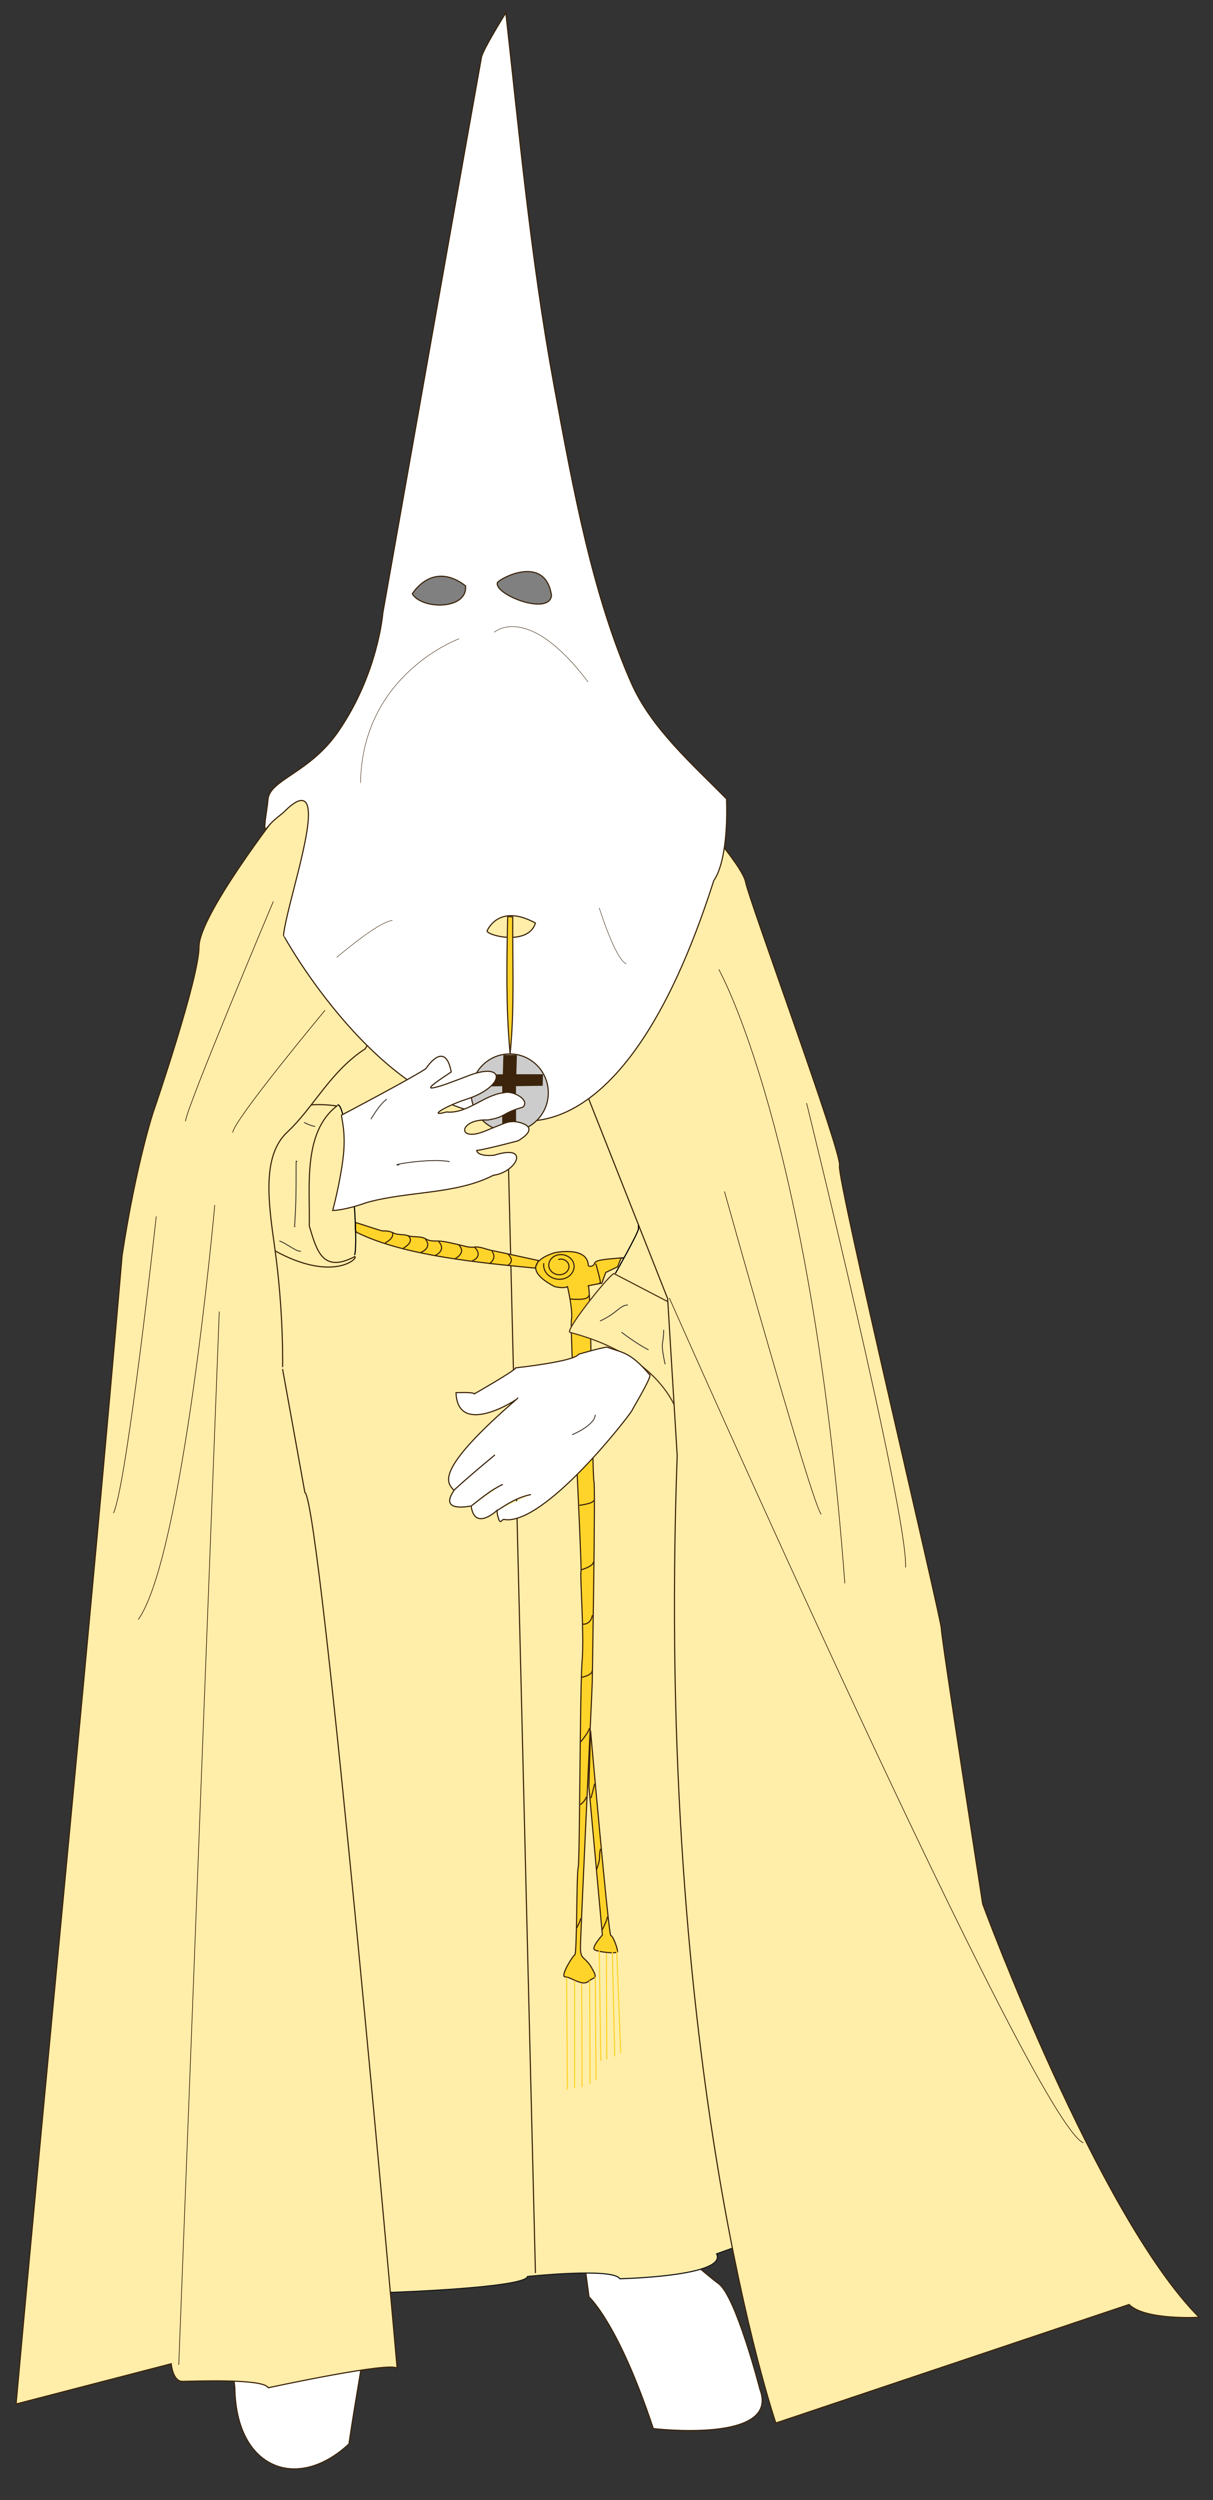 <?xml version="1.0" encoding="UTF-8" standalone="no"?>
<!-- Created with Inkscape (http://www.inkscape.org/) -->
<svg
   xmlns:ns="http://creativecommons.org/ns#"
   xmlns:dc="http://purl.org/dc/elements/1.1/"
   xmlns:cc="http://web.resource.org/cc/"
   xmlns:rdf="http://www.w3.org/1999/02/22-rdf-syntax-ns#"
   xmlns:svg="http://www.w3.org/2000/svg"
   xmlns="http://www.w3.org/2000/svg"
   xmlns:sodipodi="http://sodipodi.sourceforge.net/DTD/sodipodi-0.dtd"
   xmlns:inkscape="http://www.inkscape.org/namespaces/inkscape"
   width="532"
   height="1096"
   id="svg2"
   sodipodi:version="0.32"
   inkscape:version="0.45.1"
   sodipodi:docname="Cena.svg"
   inkscape:output_extension="org.inkscape.output.svg.inkscape"
   version="1.0"
   sodipodi:docbase="C:\Documents and Settings\HP_Administrator\Desktop\Fotos MONCLOA">
  <rect width="100%" height="100%" fill="#333333" stroke="none"/>
  <defs
     id="defs4" />
  <sodipodi:namedview
     id="base"
     pagecolor="#ffffff"
     bordercolor="#666666"
     borderopacity="1.0"
     inkscape:pageopacity="0.0"
     inkscape:pageshadow="2"
     inkscape:zoom="1.4820832"
     inkscape:cx="248.46103"
     inkscape:cy="130.293"
     inkscape:document-units="px"
     inkscape:current-layer="g3755"
     inkscape:window-width="1024"
     inkscape:window-height="708"
     inkscape:window-x="-4"
     inkscape:window-y="-4"
     showguides="true"
     inkscape:guide-bbox="true"
     showgrid="false"
     inkscape:window-maximized="1"
     width="532px"
     height="1096px" />
  <g
     inkscape:label="Capa 1"
     inkscape:groupmode="layer"
     id="layer1"
     transform="translate(-843,-183.03)">
    <g
       id="g3755">
      <g
         id="g2453"
         style="fill:#000000"
         transform="matrix(0.977,0,0,0.983,521.702,-15.36)">
        <path
           sodipodi:nodetypes="cccccc"
           id="path2455"
           d="M 434.286,1266.648 C 434.75,1302.79 462.328,1313.235 485.495,1291.702 C 487.235,1280.01 488.975,1269.923 490.714,1259.505 L 492.857,1240.219 L 432.143,1247.362 L 434.286,1266.648 z "
           style="fill:#ffffff;fill-rule:evenodd;stroke:#3b240b;stroke-width:0.51;stroke-linecap:butt;stroke-linejoin:miter;stroke-miterlimit:4;stroke-dasharray:none;stroke-opacity:1;fill-opacity:1" />
        <path
           id="path2457"
           d="M 593.276,1226.107 C 593.104,1226.107 606.122,1236.991 622.141,1284.848 C 622.141,1284.848 679.286,1291.648 670,1267.362 C 670,1267.362 659.286,1225.934 651.429,1220.219 C 643.571,1214.505 612.143,1186.648 612.143,1186.648 L 590,1201.648 L 593.276,1226.107 z "
           style="fill:#ffffff;fill-rule:evenodd;stroke:#3b240b;stroke-width:0.51;stroke-linecap:butt;stroke-linejoin:miter;stroke-miterlimit:4;stroke-dasharray:none;stroke-opacity:1;fill-opacity:1"
           sodipodi:nodetypes="cccsccc" />
      </g>
      <g
         id="g2459"
         transform="matrix(0.977,0,0,0.983,521.702,-15.36)"
         style="fill:#ffeeaa;fill-opacity:1">
        <path
           id="path2461"
           d="M 527.805,790.228 C 527.805,790.228 533.361,995.289 542.957,1013.976 C 542.957,1013.976 571.241,1211.966 567.706,1215.502"
           style="fill:#ffeeaa;fill-rule:evenodd;stroke:#3b240b;stroke-width:0.51;stroke-linecap:butt;stroke-linejoin:miter;stroke-miterlimit:4;stroke-dasharray:none;stroke-opacity:1;fill-opacity:1" />
        <path
           sodipodi:nodetypes="ccccccccc"
           id="path2463"
           d="M 505.076,1224.088 C 505.076,1224.088 564.675,1222.068 565.685,1217.017 C 565.685,1217.017 604.071,1212.976 607.102,1218.027 C 607.102,1218.027 655.589,1217.017 650.538,1206.916 L 716.198,1183.682 L 661.65,661.433 L 456.589,663.453 C 412.308,849.658 465.344,1035.863 469.721,1222.068 L 505.076,1224.088 z "
           style="fill:#ffeeaa;fill-opacity:1;fill-rule:evenodd;stroke:#1a1a1a;stroke-width:0.51;stroke-linecap:butt;stroke-linejoin:miter;stroke-miterlimit:4;stroke-dasharray:none;stroke-opacity:1" />
        <path
           id="path2465"
           d="M 557.099,721.032 L 569.221,1215.502 L 569.221,1215.502"
           style="fill:#ffeeaa;fill-rule:evenodd;stroke:#3b240b;stroke-width:0.51;stroke-linecap:butt;stroke-linejoin:miter;stroke-miterlimit:4;stroke-dasharray:none;stroke-opacity:1;fill-opacity:1" />
      </g>
      <g
         id="g2467"
         transform="matrix(0.977,0,0,0.983,521.702,-15.36)">
        <path
           sodipodi:nodetypes="csssssssssccccccccssssssssssssccccsscccssscc"
           id="path2469"
           d="M 488.492,746.999 C 489.128,747.122 500.005,750.794 500.637,750.76 C 502.277,750.672 503.891,750.868 505.521,751.677 C 507.467,752.641 509.795,752.154 511.744,752.807 C 514.477,753.722 517.686,752.972 519.805,754.227 C 521.95,755.498 523.717,755.189 525.701,755.257 C 528.355,755.349 531.492,756.173 534.469,756.817 C 537.197,757.406 539.268,758.307 541.84,757.956 C 544.249,757.628 546.74,758.873 549.394,759.418 C 551.54,759.859 553.783,760.336 556.14,760.843 C 560.529,761.789 565.316,762.841 570.622,763.969 L 569.046,767.332 C 545.63,765.023 510.913,762.059 489.374,751.577 C 487.767,751.22 488.492,746.999 488.492,746.999 z M 592.96,766.236 C 592.707,757.398 578.06,760.428 578.06,760.428 C 578.06,760.428 558.614,765.479 577.807,775.58 C 577.807,775.58 582.1,776.591 583.616,775.58 C 583.616,775.58 586.141,786.187 585.383,790.48 C 584.626,794.773 590.182,900.587 589.677,902.607 C 589.171,904.627 591.192,930.891 590.182,942.508 C 589.171,954.125 589.171,1032.159 588.414,1034.685 C 587.656,1037.21 587.909,1073.07 586.899,1073.575 C 585.888,1074.081 580.08,1083.424 582.605,1083.424 C 585.131,1083.424 590.182,1087.717 592.96,1085.445 C 595.737,1083.172 597.505,1084.687 594.475,1079.384 C 591.444,1074.081 589.424,1076.101 589.424,1070.292 C 589.424,1064.484 594.727,954.125 594.727,952.105 C 594.727,950.084 596.243,864.979 595.485,862.453 C 594.727,859.928 594.222,775.328 592.96,775.328 C 591.697,775.328 599.02,774.065 599.02,774.065 L 600.788,769.267 L 606.092,766.742 L 607.607,762.953 C 607.607,762.953 611.142,762.448 605.586,762.953 C 600.031,763.459 596.243,763.711 595.737,765.226 C 595.232,766.742 593.465,766.742 592.96,766.236 z M 593.212,998.572 L 599.273,1064.737 C 599.273,1064.737 594.222,1070.292 595.737,1071.303 C 597.253,1072.313 606.092,1073.323 606.092,1072.06 C 606.092,1070.797 604.071,1064.989 603.061,1064.989 C 602.051,1064.989 593.97,973.57 593.97,973.57 L 593.212,998.572 z "
           style="fill:#ffd42a;fill-opacity:1;fill-rule:evenodd;stroke:#3b230b;stroke-width:0.51;stroke-linecap:butt;stroke-linejoin:miter;stroke-miterlimit:4;stroke-dasharray:none;stroke-opacity:1" />
        <g
           id="g2471">
          <g
             id="g7516"
             style="stroke:#ff0000;stroke-opacity:1">
            <path
               id="path2473"
               d="M 583.214,1083.612 L 583.571,1133.612"
               style="fill:none;fill-rule:evenodd;stroke:#ffd42a;stroke-width:0.51;stroke-linecap:butt;stroke-linejoin:miter;stroke-miterlimit:4;stroke-dasharray:none;stroke-opacity:1" />
            <path
               id="path2475"
               d="M 586.786,1085.041 L 586.786,1133.076"
               style="fill:none;fill-rule:evenodd;stroke:#ffd42a;stroke-width:0.51;stroke-linecap:butt;stroke-linejoin:miter;stroke-miterlimit:4;stroke-dasharray:none;stroke-opacity:1" />
            <path
               id="path2477"
               d="M 590,1086.469 L 590.179,1132.541"
               style="fill:none;fill-rule:evenodd;stroke:#ffd42a;stroke-width:0.51;stroke-linecap:butt;stroke-linejoin:miter;stroke-miterlimit:4;stroke-dasharray:none;stroke-opacity:1" />
            <path
               id="path2479"
               d="M 593.571,1085.041 L 593.75,1131.112"
               style="fill:none;fill-rule:evenodd;stroke:#ffd42a;stroke-width:0.51;stroke-linecap:butt;stroke-linejoin:miter;stroke-miterlimit:4;stroke-dasharray:none;stroke-opacity:1" />
            <path
               id="path2481"
               d="M 596.071,1083.434 L 596.429,1129.505"
               style="fill:none;fill-rule:evenodd;stroke:#ffd42a;stroke-width:0.51;stroke-linecap:butt;stroke-linejoin:miter;stroke-miterlimit:4;stroke-dasharray:none;stroke-opacity:1" />
            <path
               sodipodi:nodetypes="cc"
               id="path2483"
               d="M 597.857,1071.737 L 598.571,1120.844"
               style="fill:none;fill-rule:evenodd;stroke:#ffd42a;stroke-width:0.51;stroke-linecap:butt;stroke-linejoin:miter;stroke-miterlimit:4;stroke-dasharray:none;stroke-opacity:1" />
            <path
               sodipodi:nodetypes="cc"
               id="path2485"
               d="M 601.071,1072.809 L 601.25,1120.309"
               style="fill:none;fill-rule:evenodd;stroke:#ffd42a;stroke-width:0.51;stroke-linecap:butt;stroke-linejoin:miter;stroke-miterlimit:4;stroke-dasharray:none;stroke-opacity:1" />
            <path
               sodipodi:nodetypes="cc"
               id="path2487"
               d="M 603.75,1072.273 L 604.821,1118.88"
               style="fill:none;fill-rule:evenodd;stroke:#ffd42a;stroke-width:0.51;stroke-linecap:butt;stroke-linejoin:miter;stroke-miterlimit:4;stroke-dasharray:none;stroke-opacity:1" />
            <path
               sodipodi:nodetypes="cc"
               id="path2489"
               d="M 605.714,1071.916 L 607.5,1117.273"
               style="fill:none;fill-rule:evenodd;stroke:#ffd42a;stroke-width:0.51;stroke-linecap:butt;stroke-linejoin:miter;stroke-miterlimit:4;stroke-dasharray:none;stroke-opacity:1" />
          </g>
        </g>
      </g>
      <g
         id="g2491"
         transform="matrix(0.977,0,0,0.983,521.702,-15.36)">
        <path
           sodipodi:nodetypes="cccccc"
           id="path2493"
           d="M 464.923,695.273 C 470.226,693.505 480.075,695.021 480.075,695.021 C 464.655,706.935 468.089,731.388 467.701,748.559 C 471.034,759.425 473.536,769.796 488.156,762.196 C 489.949,762.993 477.328,774.612 449.265,757.903 C 426.789,723.305 464.923,695.273 464.923,695.273 z "
           style="fill:#ffeeaa;fill-opacity:1;fill-rule:evenodd;stroke:#3b240b;stroke-width:0.51;stroke-linecap:butt;stroke-linejoin:miter;stroke-miterlimit:4;stroke-dasharray:none;stroke-opacity:1" />
        <path
           id="path2495"
           d="M 604.643,769.862 C 604.045,768.069 582.518,794.916 584.643,795.934 C 586.253,796.705 618.571,803.076 631.429,828.076 L 645.357,790.934 L 604.643,769.862 z "
           style="fill:#ffeeaa;fill-opacity:1;fill-rule:evenodd;stroke:#513315;stroke-width:0.51;stroke-linecap:butt;stroke-linejoin:miter;stroke-miterlimit:4;stroke-dasharray:none;stroke-opacity:1"
           sodipodi:nodetypes="csccc" />
      </g>
      <g
         id="g2497"
         transform="matrix(0.977,0,0,0.983,521.702,-15.36)"
         style="fill:#ffeeaa;fill-opacity:1">
        <path
           sodipodi:nodetypes="csccccsccccssccsssccccccccc"
           id="path2499"
           d="M 492.857,669.505 C 477.176,679.58 469.445,695.957 457.861,706.65 C 446.385,717.241 449.303,737.844 452.173,758.079 C 456.355,787.557 455.714,812.4 455.714,812.362 L 465.714,867.362 C 472.857,870.934 507.143,1258.076 507.143,1258.076 C 505.714,1254.505 449.286,1266.648 449.286,1266.648 C 447.143,1262.362 415,1263.791 410.714,1263.791 C 406.429,1263.791 405.714,1255.934 405.714,1255.934 L 336.085,1273.881 C 351.77,1101.229 368.956,932.279 383.687,761.666 C 389.915,720.987 397.89,696.788 398,696.788 C 398,696.788 418.203,638.2 418.203,624.058 C 418.203,609.915 454.569,563.448 454.569,563.448 C 509.737,527.287 576.285,561.296 637.143,560.219 C 637.143,560.219 662.143,587.362 663.571,595.219 C 665,603.076 707.143,716.648 705.714,721.648 C 704.286,726.648 751.429,923.791 751.429,928.076 C 751.429,932.362 770,1050.934 770,1050.934 C 770,1050.934 821.429,1189.505 867.143,1235.219 C 867.143,1235.219 842.857,1236.648 835.714,1229.505 L 677.143,1282.362 C 677.143,1282.362 622.857,1125.219 632.857,850.934 L 628.571,780.934 L 572.857,640.934 L 509.283,638.639 L 492.857,669.505 z "
           style="fill:#ffeeaa;fill-opacity:1;fill-rule:evenodd;stroke:#3b240b;stroke-width:0.51;stroke-linecap:butt;stroke-linejoin:miter;stroke-miterlimit:4;stroke-dasharray:none;stroke-opacity:1" />
        <path
           id="path2501"
           d="M 451.538,603.854 C 451.538,603.854 412.142,696.788 412.142,701.839"
           style="fill:#ffeeaa;fill-rule:evenodd;stroke:#3b240b;stroke-width:0.306;stroke-linecap:butt;stroke-linejoin:miter;stroke-miterlimit:4;stroke-dasharray:none;stroke-opacity:1;fill-opacity:1" />
        <path
           id="path2503"
           d="M 425.274,739.215 C 425.274,739.215 411.132,895.789 390.929,924.073"
           style="fill:#ffeeaa;fill-rule:evenodd;stroke:#3b240b;stroke-width:0.306;stroke-linecap:butt;stroke-linejoin:miter;stroke-miterlimit:4;stroke-dasharray:none;stroke-opacity:1;fill-opacity:1" />
        <path
           id="path2505"
           d="M 427.295,786.692 L 409.112,1256.413"
           style="fill:#ffeeaa;fill-rule:evenodd;stroke:#3b240b;stroke-width:0.306;stroke-linecap:butt;stroke-linejoin:miter;stroke-miterlimit:4;stroke-dasharray:none;stroke-opacity:1;fill-opacity:1" />
        <path
           id="path2507"
           d="M 399.01,744.266 C 399.01,744.266 385.878,863.464 379.817,876.596"
           style="fill:#ffeeaa;fill-rule:evenodd;stroke:#3b240b;stroke-width:0.306;stroke-linecap:butt;stroke-linejoin:miter;stroke-miterlimit:4;stroke-dasharray:none;stroke-opacity:1;fill-opacity:1" />
        <path
           id="path2509"
           d="M 474.772,652.342 C 474.772,652.342 433.355,701.839 433.355,706.89"
           style="fill:#ffeeaa;fill-rule:evenodd;stroke:#3b240b;stroke-width:0.306;stroke-linecap:butt;stroke-linejoin:miter;stroke-miterlimit:4;stroke-dasharray:none;stroke-opacity:1;fill-opacity:1" />
        <path
           sodipodi:nodetypes="cs"
           id="path2511"
           d="M 651.548,634.159 C 651.548,634.159 692.965,706.89 708.117,907.91"
           style="fill:#ffeeaa;fill-rule:evenodd;stroke:#3b240b;stroke-width:0.306;stroke-linecap:butt;stroke-linejoin:miter;stroke-miterlimit:4;stroke-dasharray:none;stroke-opacity:1;fill-opacity:1" />
        <path
           id="path2513"
           d="M 629.325,780.631 C 629.325,780.631 792.97,1148.327 815.193,1157.418"
           style="fill:#ffeeaa;fill-rule:evenodd;stroke:#3b240b;stroke-width:0.306;stroke-linecap:butt;stroke-linejoin:miter;stroke-miterlimit:4;stroke-dasharray:none;stroke-opacity:1;fill-opacity:1" />
        <path
           id="path2515"
           d="M 690.944,693.758 C 690.944,693.758 736.401,876.596 735.391,900.839"
           style="fill:#ffeeaa;fill-rule:evenodd;stroke:#3b240b;stroke-width:0.306;stroke-linecap:butt;stroke-linejoin:miter;stroke-miterlimit:4;stroke-dasharray:none;stroke-opacity:1;fill-opacity:1" />
        <path
           id="path2517"
           d="M 654.074,733.154 C 654.074,733.154 693.47,873.06 697.51,877.101"
           style="fill:#ffeeaa;fill-rule:evenodd;stroke:#3b240b;stroke-width:0.306;stroke-linecap:butt;stroke-linejoin:miter;stroke-miterlimit:4;stroke-dasharray:none;stroke-opacity:1;fill-opacity:1" />
      </g>
      <rect
         style="fill:#808080;fill-opacity:1;fill-rule:nonzero;stroke:#433930;stroke-width:0.4;stroke-miterlimit:4;stroke-dasharray:none;stroke-opacity:1"
         id="rect2519"
         width="70.576"
         height="26.392"
         x="1021.646"
         y="427.76" />
      <g
         id="g2521"
         transform="matrix(0.977,0,0,0.983,521.702,-15.36)"
         style="fill:#ffffff">
        <path
           sodipodi:nodetypes="cscsssssccccsscccccccccc"
           id="path2731"
           d="M 555.923,207.571 C 555.923,207.571 545.714,223.791 545,227.362 C 544.286,230.934 500.714,475.219 500.714,475.219 C 500.714,475.219 498.623,502.362 480.551,528.262 C 467.69,546.693 449.746,549.517 449.153,558.507 C 448.846,563.159 446.431,573.786 448.74,570.939 C 451.965,566.963 454.919,565.328 456.44,563.815 C 461.257,559.023 464.198,557.941 465.821,559.381 C 471.923,564.795 457.665,605.204 456.133,618.842 C 455.966,619.008 499.151,696.589 552.367,699.087 C 552.367,699.087 606.429,728.076 649.286,594.505 C 654.39,587.269 655.486,570.435 655,558.076 C 639.705,542.635 621.236,526.592 612.325,506.552 C 594.894,467.348 586.247,420.55 577.601,373.926 C 566.884,316.136 561.548,256.995 555.923,207.571 z M 513.947,466.648 C 513.947,466.648 522.857,451.648 537.857,463.076 C 538.886,473.866 518.232,473.753 513.947,466.648 z M 552.143,461.648 C 553.319,459.687 573.688,448.834 576.429,467.362 C 575.5,476.603 550.553,466.989 552.143,461.648 z M 547.503,616.986 C 547.503,616.986 552.553,604.36 569.221,613.451 C 566.06,623.748 547.571,619.024 547.503,616.986 z "
           style="fill:#ffffff;fill-opacity:1;fill-rule:evenodd;stroke:#3b240b;stroke-width:0.51;stroke-linecap:butt;stroke-linejoin:miter;stroke-miterlimit:4;stroke-dasharray:none;stroke-opacity:1" />
        <path
           id="path2524"
           d="M 550.714,483.791 C 550.714,483.791 565.714,470.219 592.857,505.934"
           style="fill:#ffffff;fill-rule:evenodd;stroke:#3b240b;stroke-width:0.204;stroke-linecap:butt;stroke-linejoin:miter;stroke-miterlimit:4;stroke-dasharray:none;stroke-opacity:1" />
        <path
           id="path2526"
           d="M 535,486.648 C 535,486.648 491.429,502.362 490.714,550.934"
           style="fill:#ffffff;fill-rule:evenodd;stroke:#3b240b;stroke-width:0.204;stroke-linecap:butt;stroke-linejoin:miter;stroke-miterlimit:4;stroke-dasharray:none;stroke-opacity:1" />
        <path
           id="path2528"
           d="M 480,628.791 C 480,628.791 499.286,612.362 505,612.362"
           style="fill:#ffffff;fill-rule:evenodd;stroke:#3b240b;stroke-width:0.204;stroke-linecap:butt;stroke-linejoin:miter;stroke-miterlimit:4;stroke-dasharray:none;stroke-opacity:1" />
        <path
           id="path2530"
           d="M 597.857,606.648 C 597.857,606.648 605,629.505 610,631.648"
           style="fill:#ffffff;fill-rule:evenodd;stroke:#3b240b;stroke-width:0.204;stroke-linecap:butt;stroke-linejoin:miter;stroke-miterlimit:4;stroke-dasharray:none;stroke-opacity:1" />
      </g>
      <g
         id="g13001"
         transform="matrix(0.977,0,0,0.983,521.702,-15.36)">
        <g
           id="g6132">
          <path
             style="fill:#cccccc;fill-opacity:1;fill-rule:nonzero;stroke:#3b240b;stroke-width:0.51;stroke-miterlimit:4;stroke-dasharray:none;stroke-opacity:1"
             d="M 575,689.148 C 575,698.709 567.24,706.469 557.679,706.469 C 548.117,706.469 540.357,698.709 540.357,689.148 C 540.357,679.586 548.117,671.826 557.679,671.826 C 567.24,671.826 575,679.586 575,689.148 z "
             id="path2196" />
          <path
             style="fill:#ffd42a;fill-rule:evenodd;stroke:#3b240b;stroke-width:0.51;stroke-linecap:butt;stroke-linejoin:miter;stroke-miterlimit:4;stroke-dasharray:none;stroke-opacity:1;fill-opacity:1"
             d="M 556.761,610.494 C 556.344,630.91 555.932,651.231 557.857,671.648 C 559.893,651.85 558.887,631.956 559.051,610.755 L 556.761,610.494 z "
             id="path2194"
             sodipodi:nodetypes="cccc" />
        </g>
        <path
           sodipodi:nodetypes="ccccccccccccc"
           id="path11061"
           d="M 555.079,672.545 L 554.826,681.177 L 543.462,681.208 L 543.21,686.182 L 554.574,685.929 L 554.574,705.433 L 560.293,705.449 L 560.234,685.945 L 572.233,685.766 L 572.338,681.131 L 560.382,681.131 L 560.635,672.545 L 555.079,672.545 z "
           style="fill:#3b240b;fill-opacity:1;fill-rule:evenodd;stroke:#3b240b;stroke-width:0.51;stroke-linecap:butt;stroke-linejoin:miter;stroke-miterlimit:4;stroke-dasharray:none;stroke-opacity:1" />
      </g>
      <path
         style="fill:none;fill-rule:evenodd;stroke:#000000;stroke-width:0.5;stroke-linecap:butt;stroke-linejoin:miter;stroke-opacity:1;stroke-miterlimit:4;stroke-dasharray:none"
         d="M 148.021,484.354 C 152.387,482.717 157.616,542.973 155.536,550.194"
         id="path4520"
         transform="translate(843,183.03)"
         sodipodi:nodetypes="cs" />
      <g
         id="g2537"
         style="fill:#ffffff;fill-opacity:1"
         transform="matrix(0.977,0,0,0.983,521.702,-10.103)">
        <path
           sodipodi:nodetypes="cccsccccccccccccccsc"
           id="path2539"
           d="M 482.143,693.791 C 482.143,693.791 513.571,677.362 520,673.076 C 522.746,669.029 529.066,662.205 531.429,674.505 C 527.143,677.362 519.931,681.982 522.857,681.648 C 525.982,681.291 532.308,678.773 539.821,675.934 C 556.155,670.001 555.343,680.926 538.929,686.469 C 529.643,689.326 520.101,694.905 529.286,692.362 C 538.64,693.286 546.193,684.663 555,683.791 C 558.973,682.521 567.055,687.043 563.571,690.219 C 553.571,693.076 556.429,694.505 547.857,695.934 C 534.763,695.317 533.75,706.033 546.429,700.934 C 557.143,696.648 556.429,696.648 560,696.648 C 564.023,697.164 571.148,699.42 561.429,705.219 C 545,709.505 542.857,709.505 542.857,709.505 C 542.857,709.505 542.857,712.362 550.714,711.648 C 567.307,706.417 560.647,719.354 550.357,720.576 C 533.482,729.203 512.378,727.537 493.571,732.719 C 483.571,736.291 478.214,736.291 478.214,736.291 C 478.214,736.291 481.429,724.505 482.857,713.076 C 484.286,701.648 482.143,695.219 482.143,693.791 z "
           style="fill:#ffffff;fill-opacity:1;fill-rule:evenodd;stroke:#3b240b;stroke-width:0.51;stroke-linecap:butt;stroke-linejoin:miter;stroke-miterlimit:4;stroke-dasharray:none;stroke-opacity:1" />
        <path
           sodipodi:nodetypes="ccsccccccccccccccccc"
           id="path2541"
           d="M 601.769,797.381 C 608.566,799.773 611.938,799.561 620.398,809.428 C 622.183,809.428 613.571,823.434 612.5,825.576 C 611.429,827.719 573.75,876.291 555.536,874.148 C 553.929,873.255 553.571,877.898 552.143,871.826 L 551.964,870.041 C 551.964,870.041 541.964,879.505 540.357,868.076 C 540.236,867.99 525.547,871.401 532.679,861.112 C 529.911,857.897 522.504,853.27 561.25,820.041 C 561.154,820.635 534.3,837.729 533.571,817.541 C 533.571,817.541 541.607,817.184 541.786,818.076 C 541.786,818.076 560.357,807.541 560.357,806.469 C 560.357,806.469 586.964,803.612 588.571,800.398 C 588.571,800.398 601.947,796.488 601.769,797.381 z M 532.603,861.065 C 538.125,856.011 544.52,850.666 551.038,845.281 M 540.305,868.136 C 544.767,864.748 548.845,861.167 554.574,858.413 M 552.175,870.03 C 556.64,867.129 561.093,864.217 567.201,862.959"
           style="fill:#ffffff;fill-opacity:1;fill-rule:evenodd;stroke:#3b240b;stroke-width:0.51;stroke-linecap:butt;stroke-linejoin:miter;stroke-miterlimit:4;stroke-dasharray:none;stroke-opacity:1" />
      </g>
      <g
         id="g2543"
         transform="matrix(0.977,0,0,0.983,521.702,-15.36)">
        <path
           sodipodi:nodetypes="cc"
           id="path2545"
           d="M 530.714,719.862 C 521.786,718.076 502.041,721.674 508.113,721.316"
           style="fill:none;fill-rule:evenodd;stroke:#433930;stroke-width:0.408;stroke-linecap:butt;stroke-linejoin:miter;stroke-miterlimit:4;stroke-dasharray:none;stroke-opacity:1" />
        <path
           id="path2547"
           d="M 502.5,692.005 C 499.286,694.148 495.357,700.934 495.357,700.934"
           style="fill:none;fill-rule:evenodd;stroke:#433930;stroke-width:0.408;stroke-linecap:butt;stroke-linejoin:miter;stroke-miterlimit:4;stroke-dasharray:none;stroke-opacity:1" />
        <path
           id="path2549"
           d="M 585.714,841.648 C 590.714,839.505 596.071,835.934 596.071,832.719"
           style="fill:none;fill-rule:evenodd;stroke:#433930;stroke-width:0.408;stroke-linecap:butt;stroke-linejoin:miter;stroke-miterlimit:4;stroke-dasharray:none;stroke-opacity:1" />
        <path
           id="path2551"
           d="M 598.214,790.934 C 606.071,787.362 607.143,783.791 610.714,783.791"
           style="fill:none;fill-rule:evenodd;stroke:#433930;stroke-width:0.408;stroke-linecap:butt;stroke-linejoin:miter;stroke-miterlimit:4;stroke-dasharray:none;stroke-opacity:1" />
        <path
           id="path2553"
           d="M 607.857,795.934 C 613.571,800.219 617.857,802.719 620,803.791"
           style="fill:none;fill-rule:evenodd;stroke:#433930;stroke-width:0.408;stroke-linecap:butt;stroke-linejoin:miter;stroke-miterlimit:4;stroke-dasharray:none;stroke-opacity:1" />
        <path
           id="path2555"
           d="M 626.786,794.862 C 626.786,800.576 625.714,800.219 626.429,804.862 C 627.143,809.505 627.5,810.219 627.5,810.219"
           style="fill:none;fill-rule:evenodd;stroke:#433930;stroke-width:0.408;stroke-linecap:butt;stroke-linejoin:miter;stroke-miterlimit:4;stroke-dasharray:none;stroke-opacity:1" />
        <path
           id="path2557"
           d="M 454.286,755.219 C 457.5,756.291 461.429,759.862 463.929,759.862"
           style="fill:none;fill-rule:evenodd;stroke:#433930;stroke-width:0.408;stroke-linecap:butt;stroke-linejoin:miter;stroke-miterlimit:4;stroke-dasharray:none;stroke-opacity:1" />
        <path
           id="path2559"
           d="M 462.143,719.505 C 461.786,721.291 461.786,715.219 461.786,728.076 C 461.786,740.934 461.071,748.791 461.071,748.791 L 461.429,748.791"
           style="fill:none;fill-rule:evenodd;stroke:#433930;stroke-width:0.408;stroke-linecap:butt;stroke-linejoin:miter;stroke-miterlimit:4;stroke-dasharray:none;stroke-opacity:1" />
        <path
           id="path2561"
           d="M 465.357,702.362 C 468.929,704.148 470.357,704.148 470.357,704.148"
           style="fill:none;fill-rule:evenodd;stroke:#433930;stroke-width:0.408;stroke-linecap:butt;stroke-linejoin:miter;stroke-miterlimit:4;stroke-dasharray:none;stroke-opacity:1" />
      </g>
      <g
         id="g2563"
         transform="matrix(0.977,0,0,0.983,521.702,-15.36)">
        <path
           id="path2565"
           d="M 579.448,763.531 C 581.278,762.882 583.341,763.817 584.03,765.399 C 584.848,767.278 583.606,769.376 581.507,770.058 C 579.07,770.851 576.366,769.597 575.506,767.484 C 574.523,765.07 576.128,762.407 578.831,761.574 C 581.875,760.636 585.222,762.209 586.253,764.855 C 587.401,767.802 585.433,771.033 582.125,772.015 C 578.475,773.1 574.484,771.206 573.283,768.027 C 572.931,767.097 572.826,766.1 572.971,765.128"
           style="fill:none;fill-rule:evenodd;stroke:#3b240b;stroke-width:0.51;stroke-linecap:butt;stroke-linejoin:miter;stroke-miterlimit:4;stroke-dasharray:none;stroke-opacity:1" />
        <path
           id="path2567"
           d="M 501.74,756.109 C 501.74,756.109 506.023,754.052 505.013,751.526"
           style="fill:none;fill-rule:evenodd;stroke:#3b240a;stroke-width:0.51;stroke-linecap:butt;stroke-linejoin:miter;stroke-miterlimit:4;stroke-dasharray:none;stroke-opacity:1"
           sodipodi:nodetypes="cc" />
        <path
           id="path2569"
           d="M 509.811,758.521 C 509.811,758.521 515.115,755.756 512.274,753.104"
           style="fill:none;fill-rule:evenodd;stroke:#3b240a;stroke-width:0.51;stroke-linecap:butt;stroke-linejoin:miter;stroke-miterlimit:4;stroke-dasharray:none;stroke-opacity:1"
           sodipodi:nodetypes="cc" />
        <path
           id="path2571"
           d="M 517.733,760.37 C 517.733,760.37 523.07,758.408 519.85,754.43"
           style="fill:none;fill-rule:evenodd;stroke:#3b240a;stroke-width:0.51;stroke-linecap:butt;stroke-linejoin:miter;stroke-miterlimit:4;stroke-dasharray:none;stroke-opacity:1"
           sodipodi:nodetypes="cc" />
        <path
           id="path2573"
           d="M 524.143,761.754 C 524.143,761.754 529.572,759.481 525.721,755.44"
           style="fill:none;fill-rule:evenodd;stroke:#3b240a;stroke-width:0.51;stroke-linecap:butt;stroke-linejoin:miter;stroke-miterlimit:4;stroke-dasharray:none;stroke-opacity:1" />
        <path
           id="path2575"
           d="M 533.035,763.201 C 533.035,763.201 538.474,760.617 534.813,757.019"
           style="fill:none;fill-rule:evenodd;stroke:#3b240a;stroke-width:0.51;stroke-linecap:butt;stroke-linejoin:miter;stroke-miterlimit:4;stroke-dasharray:none;stroke-opacity:1"
           sodipodi:nodetypes="cc" />
        <path
           id="path2577"
           d="M 540.697,764.166 C 540.697,764.166 546.114,762.385 541.947,758.029"
           style="fill:none;fill-rule:evenodd;stroke:#3b240a;stroke-width:0.51;stroke-linecap:butt;stroke-linejoin:miter;stroke-miterlimit:4;stroke-dasharray:none;stroke-opacity:1"
           sodipodi:nodetypes="cc" />
        <path
           id="path2579"
           d="M 548.513,765.416 C 548.513,765.416 552.238,763.143 549.712,759.797"
           style="fill:none;fill-rule:evenodd;stroke:#3b240a;stroke-width:0.51;stroke-linecap:butt;stroke-linejoin:miter;stroke-miterlimit:4;stroke-dasharray:none;stroke-opacity:1" />
        <path
           id="path2581"
           d="M 556.594,766.236 C 556.594,766.236 560.635,764.406 556.657,760.87"
           style="fill:none;fill-rule:evenodd;stroke:#3b240a;stroke-width:0.51;stroke-linecap:butt;stroke-linejoin:miter;stroke-miterlimit:4;stroke-dasharray:none;stroke-opacity:1" />
        <g
           id="g2583">
          <path
             style="fill:none;fill-rule:evenodd;stroke:#3b230b;stroke-width:0.51;stroke-linecap:butt;stroke-linejoin:miter;stroke-miterlimit:4;stroke-dasharray:none;stroke-opacity:1"
             d="M 596.3,765.314 C 596.3,765.314 598.841,774.009 598.306,774.009 C 597.771,774.009 597.771,774.009 597.771,774.009"
             id="path2585" />
          <path
             style="fill:none;fill-rule:evenodd;stroke:#3b230b;stroke-width:0.51;stroke-linecap:butt;stroke-linejoin:miter;stroke-miterlimit:4;stroke-dasharray:none;stroke-opacity:1"
             d="M 584.796,781.098 C 584.796,781.098 593.357,782.034 593.089,779.493"
             id="path2587" />
          <path
             style="fill:none;fill-rule:evenodd;stroke:#3b230b;stroke-width:0.51;stroke-linecap:butt;stroke-linejoin:miter;stroke-miterlimit:4;stroke-dasharray:none;stroke-opacity:1"
             d="M 588.943,873.125 C 588.943,873.125 595.497,872.322 595.363,870.851"
             id="path2589" />
          <path
             style="fill:none;fill-rule:evenodd;stroke:#3b230b;stroke-width:0.51;stroke-linecap:butt;stroke-linejoin:miter;stroke-miterlimit:4;stroke-dasharray:none;stroke-opacity:1"
             d="M 589.745,901.883 C 589.745,901.883 595.497,900.278 595.23,898.271"
             id="path2591" />
          <path
             style="fill:none;fill-rule:evenodd;stroke:#3b230b;stroke-width:0.51;stroke-linecap:butt;stroke-linejoin:miter;stroke-miterlimit:4;stroke-dasharray:none;stroke-opacity:1"
             d="M 590.281,926.093 C 590.281,926.093 593.892,926.762 594.828,922.08"
             id="path2593"
             sodipodi:nodetypes="cc" />
          <path
             style="fill:none;fill-rule:evenodd;stroke:#3b230b;stroke-width:0.51;stroke-linecap:butt;stroke-linejoin:miter;stroke-miterlimit:4;stroke-dasharray:none;stroke-opacity:1"
             d="M 589.612,949.902 C 589.612,949.902 594.962,948.966 594.695,946.692"
             id="path2595" />
          <path
             style="fill:none;fill-rule:evenodd;stroke:#3b230b;stroke-width:0.51;stroke-linecap:butt;stroke-linejoin:miter;stroke-miterlimit:4;stroke-dasharray:none;stroke-opacity:1"
             d="M 589.478,978.661 C 589.478,978.661 592.956,974.648 593.491,972.508"
             id="path2597" />
          <path
             style="fill:none;fill-rule:evenodd;stroke:#3b230b;stroke-width:0.51;stroke-linecap:butt;stroke-linejoin:miter;stroke-miterlimit:4;stroke-dasharray:none;stroke-opacity:1"
             d="M 589.344,1006.616 C 589.344,1006.616 591.752,1004.878 592.019,1003.139"
             id="path2599" />
          <path
             style="fill:none;fill-rule:evenodd;stroke:#3b230b;stroke-width:0.51;stroke-linecap:butt;stroke-linejoin:miter;stroke-miterlimit:4;stroke-dasharray:none;stroke-opacity:1"
             d="M 587.739,1061.592 C 587.739,1061.592 589.478,1058.515 589.478,1057.311"
             id="path2601" />
          <path
             style="fill:none;fill-rule:evenodd;stroke:#3b230b;stroke-width:0.51;stroke-linecap:butt;stroke-linejoin:miter;stroke-miterlimit:4;stroke-dasharray:none;stroke-opacity:1"
             d="M 596.567,1035.776 C 596.567,1035.776 598.039,1032.298 598.039,1029.891 C 598.039,1027.483 598.44,1026.279 598.44,1026.279"
             id="path2603" />
          <path
             style="fill:none;fill-rule:evenodd;stroke:#3b230b;stroke-width:0.51;stroke-linecap:butt;stroke-linejoin:miter;stroke-miterlimit:4;stroke-dasharray:none;stroke-opacity:1"
             d="M 594.16,1003.674 C 594.16,1003.674 595.631,998.323 595.765,997.253"
             id="path2605" />
          <path
             style="fill:none;fill-rule:evenodd;stroke:#3b230b;stroke-width:0.51;stroke-linecap:butt;stroke-linejoin:miter;stroke-miterlimit:4;stroke-dasharray:none;stroke-opacity:1"
             d="M 599.109,1062.528 C 599.109,1062.528 601.516,1058.114 601.516,1056.509"
             id="path2607" />
        </g>
      </g>
      <path
         style="fill:none;fill-rule:evenodd;stroke:#000000;stroke-width:0.5;stroke-linecap:butt;stroke-linejoin:miter;stroke-opacity:1;stroke-miterlimit:4;stroke-dasharray:none"
         d="M 269.89,558.243 C 269.89,558.243 280.011,540.363 280.011,538.676 C 280.011,536.99 280.011,536.99 280.011,536.99"
         id="path6545"
         transform="translate(843,183.03)" />
    </g>
  </g>
</svg>
